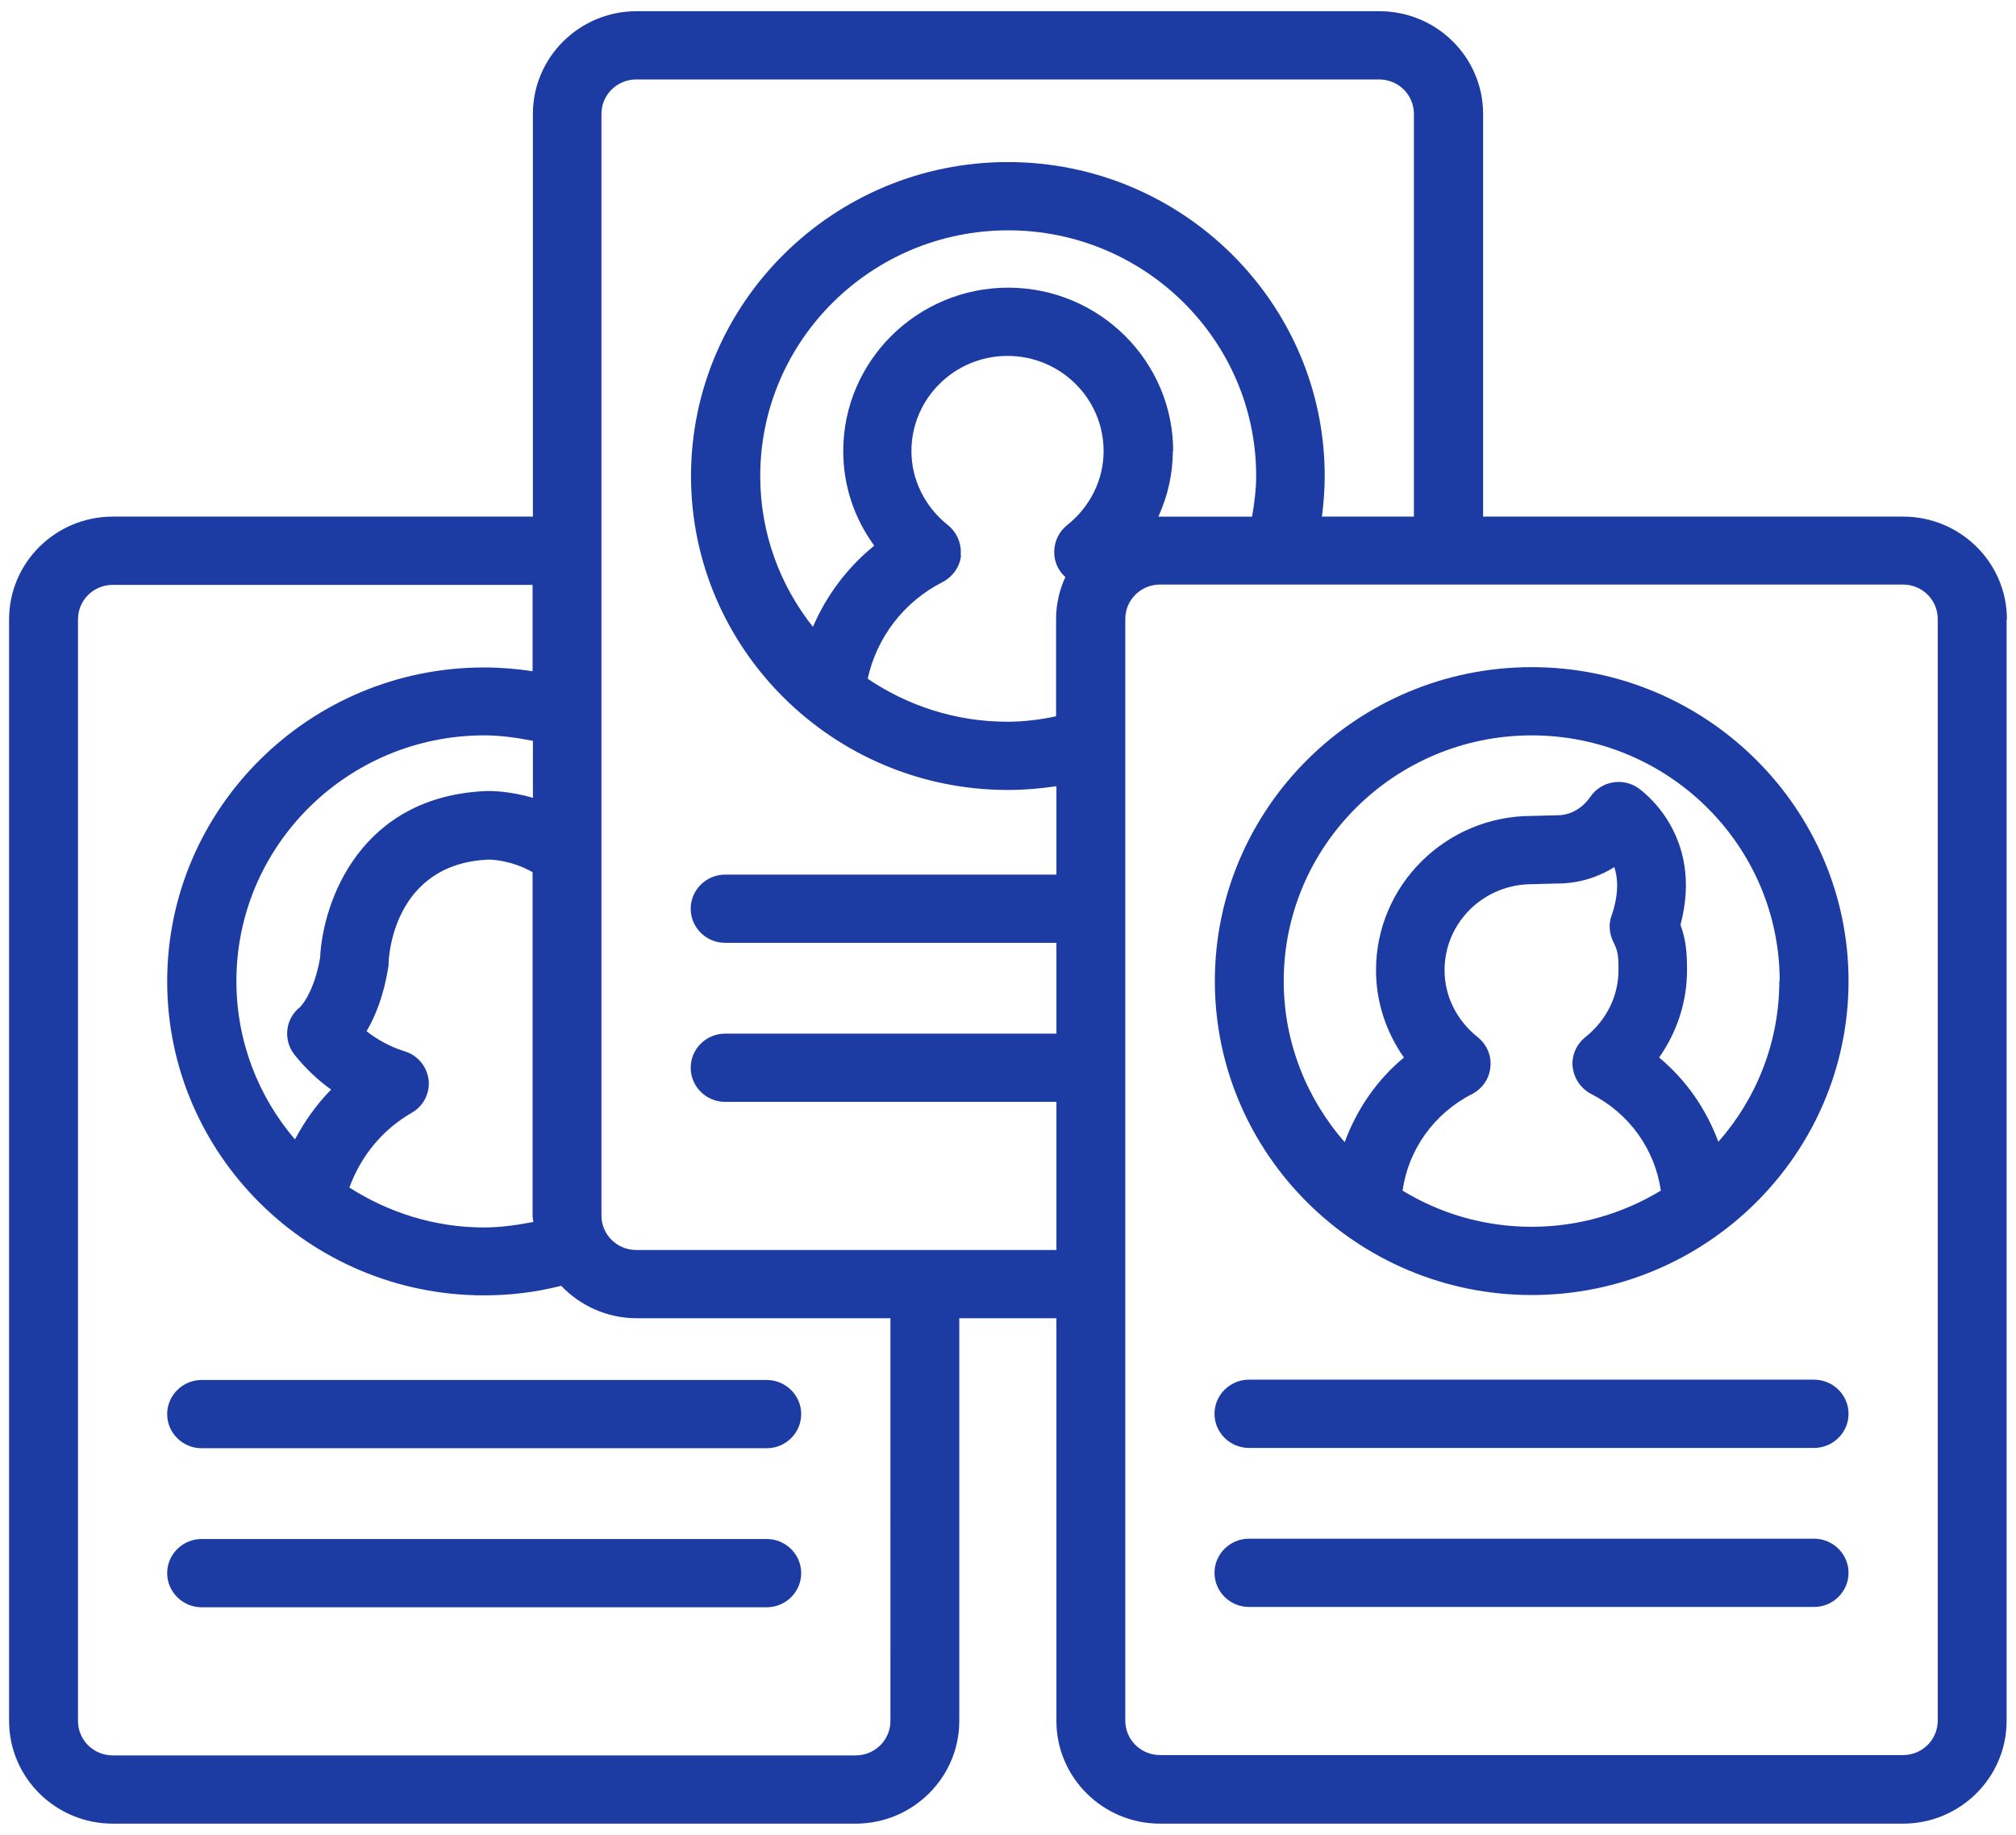 <svg width="111" height="101" viewBox="0 0 111 101" fill="none" xmlns="http://www.w3.org/2000/svg">
<path d="M11.101 75.963H42.218C43.261 75.963 44.114 76.809 44.114 77.842C44.114 78.875 43.261 79.72 42.218 79.72H11.101C10.058 79.72 9.204 78.875 9.204 77.842C9.204 76.809 10.058 75.963 11.101 75.963ZM42.218 84.717H11.101C10.058 84.717 9.204 85.562 9.204 86.595C9.204 87.629 10.058 88.474 11.101 88.474H42.218C43.261 88.474 44.114 87.629 44.114 86.595C44.114 85.562 43.261 84.717 42.218 84.717ZM110.483 34.093V94.73C110.483 97.849 107.923 100.385 104.776 100.385H63.873C60.725 100.385 58.165 97.849 58.165 94.73V72.564H52.818V94.73C52.818 97.849 50.258 100.385 47.11 100.385H6.208C3.06 100.385 0.5 97.849 0.5 94.73V34.093C0.5 30.974 3.06 28.438 6.208 28.438H29.341V6.271C29.341 3.153 31.901 0.617 35.049 0.617H75.951C79.099 0.617 81.659 3.153 81.659 6.271V28.438H104.792C107.94 28.438 110.5 30.974 110.5 34.093H110.483ZM29.343 40.78C28.471 40.611 27.561 40.479 26.669 40.479C19.141 40.479 13.016 46.547 13.016 54.004C13.016 57.329 14.23 60.372 16.24 62.72C16.771 61.725 17.434 60.786 18.231 59.978C17.548 59.489 16.847 58.851 16.202 58.043C15.576 57.235 15.709 56.071 16.524 55.432C16.524 55.432 17.283 54.699 17.624 52.727C17.776 49.59 19.862 43.785 26.859 43.541C27.049 43.541 28.053 43.541 29.343 43.917L29.343 40.78ZM23.597 59.395C23.692 60.147 23.332 60.879 22.668 61.255C21.037 62.194 19.862 63.659 19.236 65.369C21.379 66.74 23.92 67.567 26.65 67.567C27.56 67.567 28.471 67.435 29.362 67.266C29.362 67.153 29.324 67.059 29.324 66.947V48.012C28.148 47.335 26.991 47.317 26.953 47.317C21.625 47.505 21.398 52.764 21.398 52.99C21.398 53.065 21.398 53.159 21.378 53.234C21.132 54.812 20.658 55.958 20.184 56.765C21.113 57.498 22.004 57.78 22.232 57.855C22.971 58.062 23.502 58.681 23.597 59.433L23.597 59.395ZM49.026 72.564H35.051C33.42 72.564 31.941 71.868 30.898 70.779C29.495 71.136 28.073 71.305 26.65 71.305C17.036 71.305 9.205 63.547 9.205 54.023C9.205 44.499 17.036 36.741 26.65 36.741C27.542 36.741 28.452 36.816 29.324 36.948V32.195H6.209C5.147 32.195 4.294 33.041 4.294 34.093V94.73C4.294 95.782 5.147 96.628 6.209 96.628H47.111C48.173 96.628 49.027 95.782 49.027 94.73L49.026 72.564ZM58.166 68.807V60.654H39.925C38.882 60.654 38.029 59.809 38.029 58.776C38.029 57.742 38.882 56.897 39.925 56.897H58.166V51.9H39.925C38.882 51.9 38.029 51.055 38.029 50.022C38.029 48.989 38.882 48.144 39.925 48.144H58.166V43.278C57.275 43.41 56.384 43.485 55.492 43.485C45.879 43.485 38.047 35.727 38.047 26.203C38.047 16.679 45.879 8.921 55.492 8.921C65.106 8.921 72.938 16.679 72.938 26.203C72.938 26.936 72.881 27.687 72.786 28.438H77.849V6.271C77.849 5.22 76.996 4.374 75.934 4.374H35.032C33.97 4.374 33.116 5.219 33.116 6.271V66.909C33.116 67.961 33.97 68.807 35.032 68.807L58.166 68.807ZM52.914 30.562C52.857 31.201 52.459 31.745 51.89 32.046C49.747 33.136 48.268 35.108 47.775 37.362C49.974 38.846 52.61 39.729 55.474 39.729C56.384 39.729 57.275 39.616 58.147 39.428V34.075C58.147 33.248 58.337 32.459 58.659 31.764C58.318 31.464 58.09 31.032 58.053 30.562C57.996 29.923 58.261 29.303 58.754 28.909C60.025 27.895 60.764 26.41 60.764 24.833C60.764 21.94 58.394 19.592 55.474 19.592C52.553 19.592 50.183 21.94 50.183 24.833C50.183 26.41 50.923 27.894 52.193 28.909C52.686 29.303 52.952 29.923 52.895 30.562L52.914 30.562ZM64.575 24.833C64.575 26.091 64.291 27.312 63.779 28.439H68.937C69.069 27.688 69.164 26.936 69.164 26.204C69.164 18.746 63.039 12.679 55.511 12.679C47.983 12.679 41.858 18.746 41.858 26.204C41.858 29.341 42.939 32.215 44.76 34.507C45.499 32.779 46.656 31.238 48.135 30.036C47.035 28.533 46.428 26.73 46.428 24.833C46.428 19.873 50.505 15.835 55.511 15.835C60.517 15.835 64.594 19.873 64.594 24.833H64.575ZM106.691 34.075C106.691 33.023 105.838 32.177 104.776 32.177H63.874C62.812 32.177 61.958 33.023 61.958 34.075V94.713C61.958 95.764 62.812 96.61 63.874 96.61H104.776C105.838 96.61 106.691 95.765 106.691 94.713V34.075ZM101.78 54.005C101.78 63.529 93.948 71.287 84.335 71.287C74.721 71.287 66.889 63.529 66.889 54.005C66.889 44.482 74.721 36.724 84.335 36.724C93.948 36.724 101.78 44.482 101.78 54.005ZM84.335 67.53C86.933 67.53 89.36 66.798 91.445 65.539C91.123 63.285 89.72 61.294 87.615 60.223C87.046 59.923 86.667 59.378 86.591 58.739C86.515 58.101 86.8 57.481 87.293 57.086C88.449 56.166 89.113 54.832 89.113 53.404C89.113 52.559 89.075 52.334 88.81 51.808C88.601 51.357 88.563 50.85 88.734 50.399C89.132 49.234 89.094 48.37 88.885 47.731C87.388 48.671 85.965 48.633 85.738 48.633L84.353 48.671C81.68 48.671 79.537 50.793 79.537 53.404C79.537 54.832 80.201 56.166 81.357 57.086C81.85 57.481 82.135 58.101 82.059 58.739C82.002 59.378 81.623 59.923 81.054 60.223C78.949 61.294 77.546 63.285 77.224 65.539C79.29 66.798 81.718 67.53 84.334 67.53H84.335ZM97.988 54.005C97.988 46.548 91.863 40.48 84.335 40.48C76.806 40.48 70.681 46.548 70.681 54.005C70.681 57.387 71.952 60.486 74.038 62.872C74.702 61.069 75.802 59.453 77.299 58.213C76.314 56.804 75.763 55.151 75.763 53.404C75.763 48.727 79.613 44.914 84.335 44.914L85.795 44.876C85.984 44.876 86.894 44.839 87.577 43.843C88.165 42.998 89.341 42.791 90.194 43.373C90.346 43.486 93.854 45.928 92.526 50.906C92.83 51.733 92.887 52.446 92.887 53.404C92.887 55.151 92.337 56.805 91.351 58.213C92.849 59.453 93.949 61.069 94.612 62.853C96.698 60.486 97.969 57.387 97.969 53.987L97.988 54.005ZM99.884 75.946H68.766C67.723 75.946 66.87 76.791 66.87 77.824C66.87 78.858 67.723 79.703 68.766 79.703H99.884C100.927 79.703 101.78 78.858 101.78 77.824C101.78 76.791 100.927 75.946 99.884 75.946ZM99.884 84.7H68.766C67.723 84.7 66.87 85.545 66.87 86.578C66.87 87.611 67.723 88.457 68.766 88.457H99.884C100.927 88.457 101.78 87.611 101.78 86.578C101.78 85.545 100.927 84.7 99.884 84.7Z" fill="#1C3CA4"/>
</svg>
